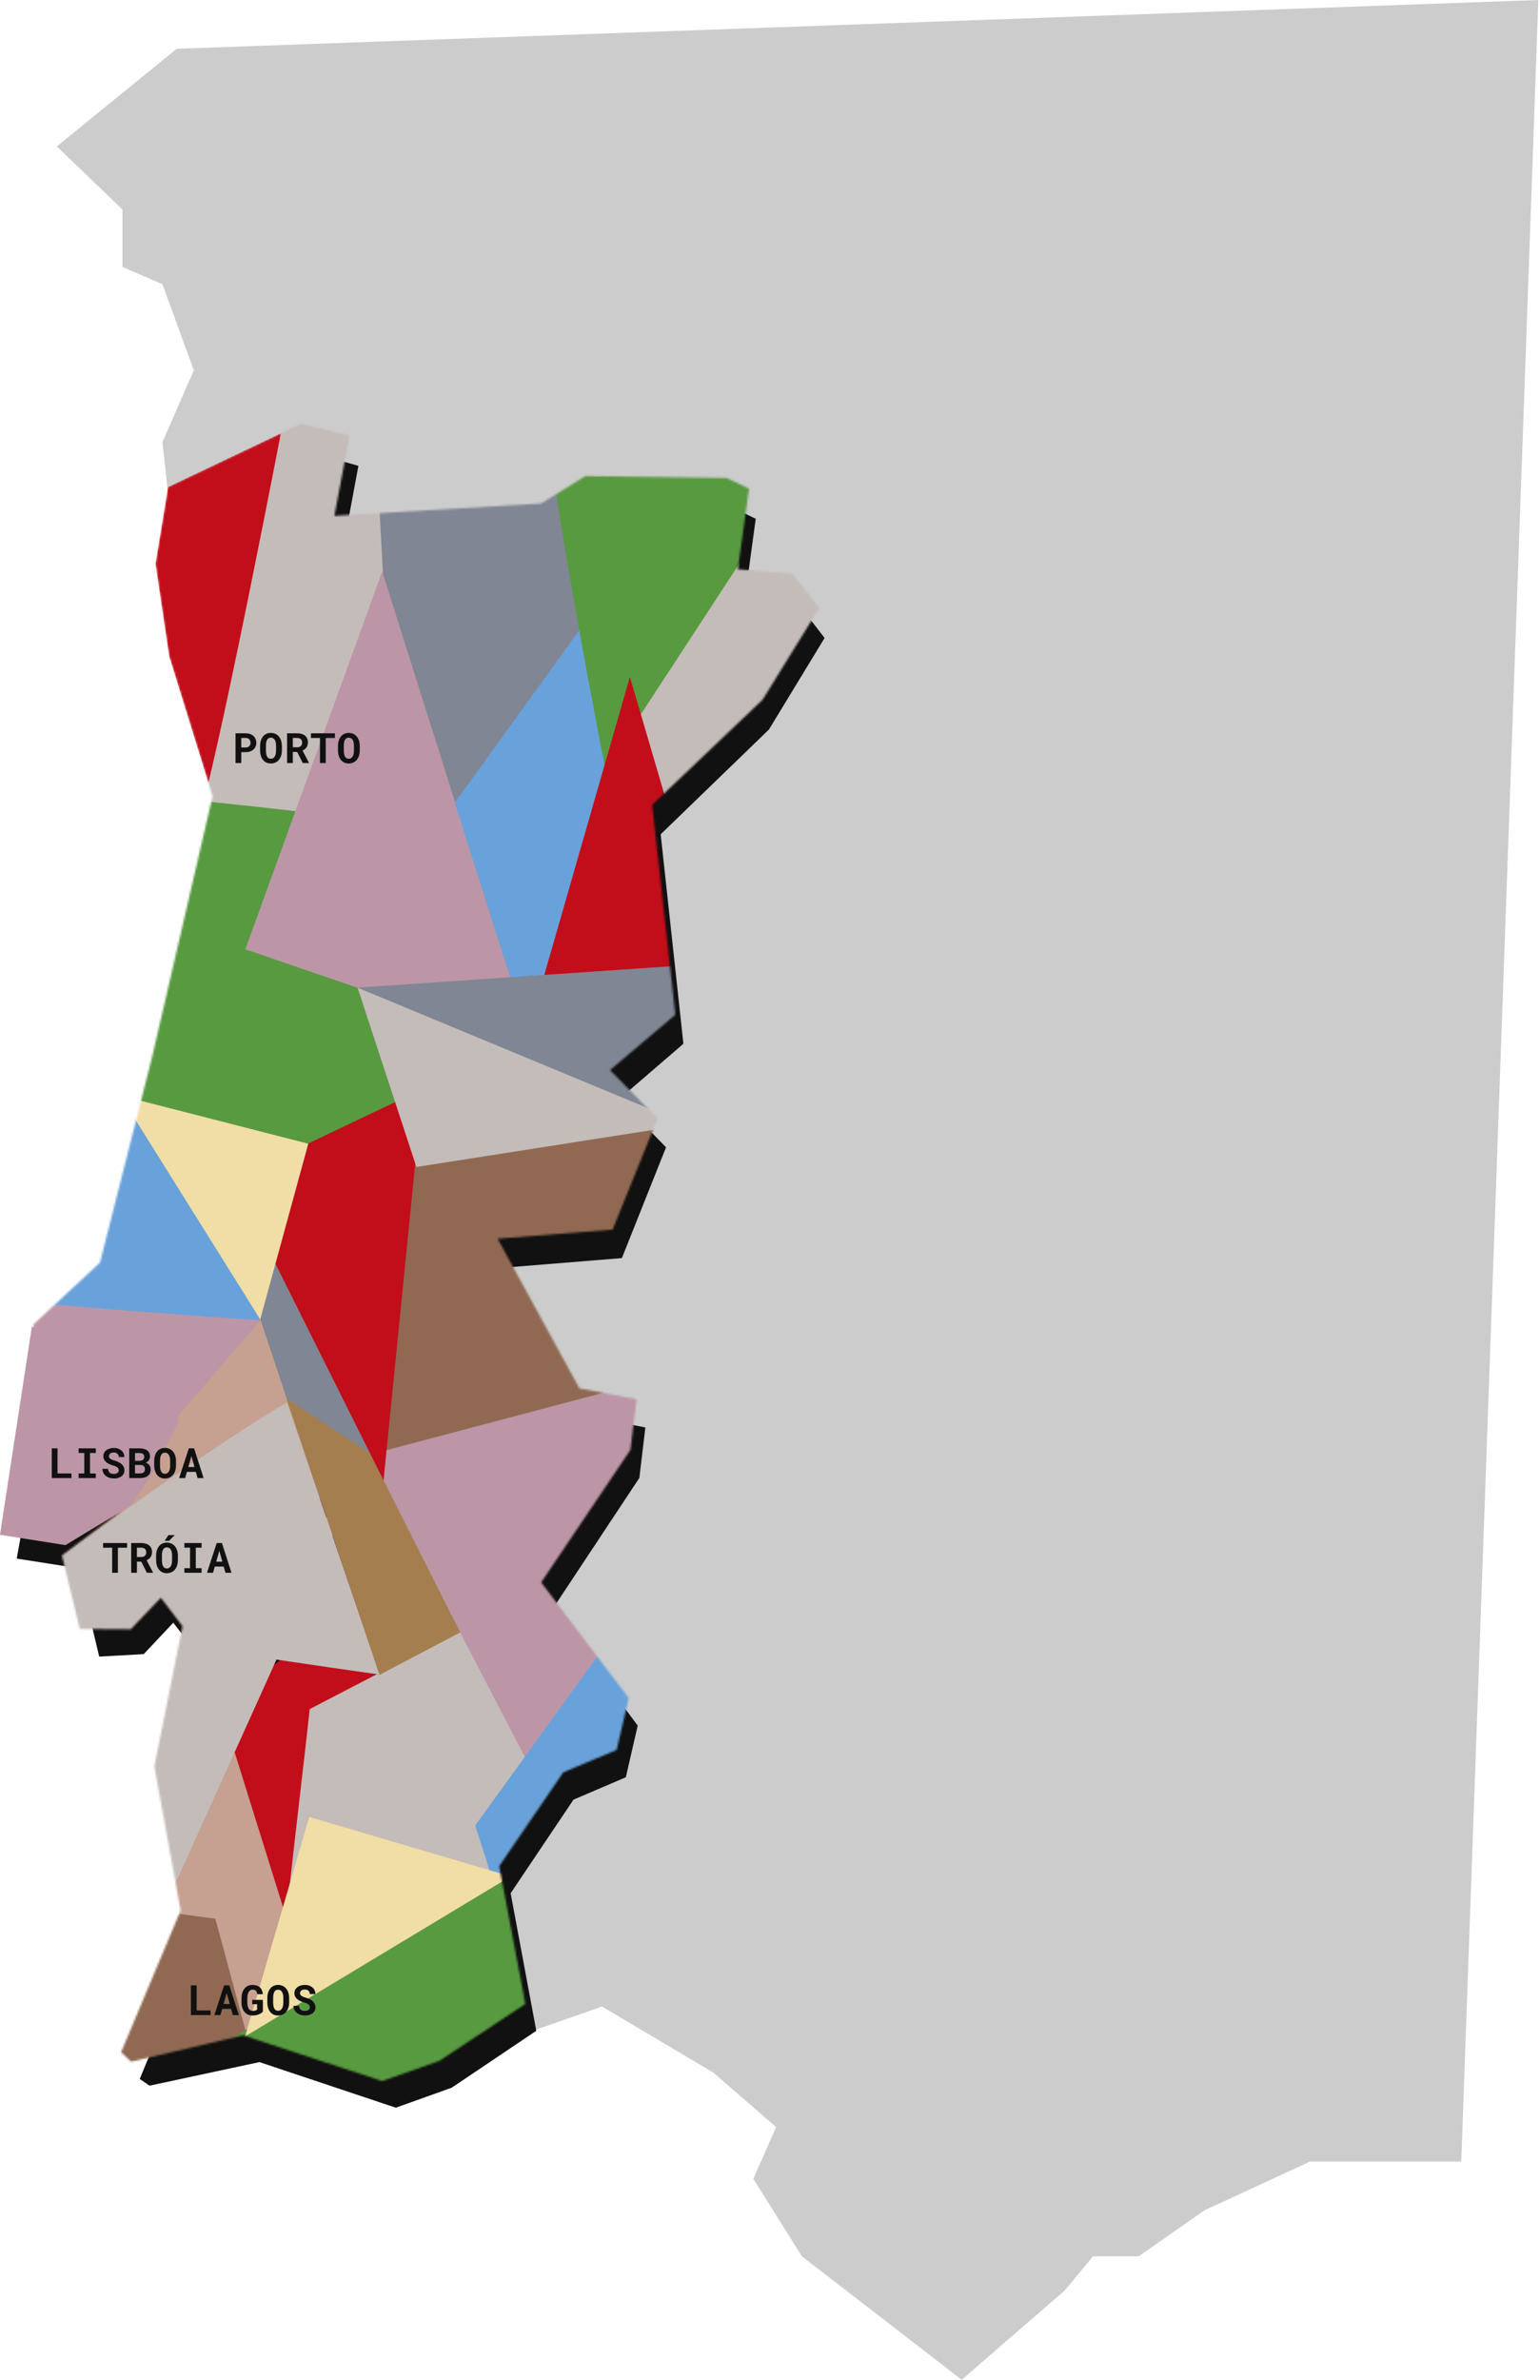 <svg width="773" height="1194" viewBox="0 0 773 1194" fill="none" xmlns="http://www.w3.org/2000/svg">
<path d="M88.695 24.485L772.165 0L733.478 1084.54H697.657H657.537L604.522 1109.02L571.566 1132.07H548.641L534.312 1149.35L482.729 1194L402.49 1132.07L378.131 1093.18L389.594 1067.25L358.071 1039.89L302.19 1006.76L257.772 1022.28L150.308 988.039L180.398 806.562L203.323 519.945L86.695 269.334L81.531 221.805L97.293 185.797L81.531 142.589L61.471 133.947V105.141L28.516 73.455L88.695 24.485Z" fill="#CCCCCC"/>
<g filter="url(#filter0_d)">
<path fill-rule="evenodd" clip-rule="evenodd" d="M80.665 284.097L86.843 245.639L152.404 213.918L173.511 219.899L166.022 260.096L270.673 253.871L292.352 240.156L361.877 241.124L372.953 246.434L367.43 286.842L394.207 289.013L407.509 306.262L379.578 352.191L325.237 404.764L336.645 509.86L304.468 537.567L327.923 561.824L305.764 617.391L249.159 621.985L289.41 696.876L317.549 702.359L314.538 727.681L270.593 794.035L313.711 851.959L307.746 877.873L281.479 889.112L249.926 936.07L262.8 1005.08L220.333 1033.64L192.292 1043.67L123.824 1020.79L68.662 1032.62L63.753 1029.24L93.075 958.264L80.123 886.154L92.629 815.967L80.595 800.334L65.752 816.099L43.411 817.337L34.606 780.476L58.319 759.514L31.467 772.774L2.004 768.159L20.664 664.795L53.368 633.902L78.977 531.193L108.783 400.509L87.385 330.348L80.665 284.097Z" fill="#111111"/>
</g>
<mask id="mask0" mask-type="alpha" maskUnits="userSpaceOnUse" x="0" y="212" width="412" height="833">
<path fill-rule="evenodd" clip-rule="evenodd" d="M78.023 282.879L84.322 244.336L151.156 212.544L175.473 218.538L167.839 258.825L271.721 252.586L293.821 238.841L364.697 239.811L375.988 245.132L370.357 285.63L397.654 287.806L411.214 305.093L382.741 351.124L327.345 403.814L338.974 509.144L306.172 536.912L330.083 561.223L307.493 616.913L249.789 621.517L290.822 696.574L319.508 702.07L316.438 727.448L271.64 793.95L315.595 852.002L309.514 877.974L282.737 889.238L250.572 936.3L263.695 1005.46L220.404 1034.09L191.819 1044.14L122.02 1021.21L65.788 1034.44L60.783 1029.67L90.674 958.543L77.471 886.273L91.621 815.93L80.753 801.639L65.621 817.44L40.047 817.303L31.07 780.361L61.096 757.914L33.723 773.792L0.887 768.592L16.857 664.423L50.197 633.461L76.303 530.523L106.688 399.55L84.874 329.233L78.023 282.879Z" fill="#111111"/>
</mask>
<g mask="url(#mask0)">
<path d="M190.466 840.351L141.698 832.135L110.102 856.837L141.698 957.808L145.819 944.757L156.122 858.21L190.466 840.351Z" fill="#C20E1A"/>
<path fill-rule="evenodd" clip-rule="evenodd" d="M78.019 282.879L84.318 244.336L151.152 212.544L175.469 218.538L167.835 258.825L106.684 399.55L84.87 329.233L78.019 282.879Z" fill="#C20E1A"/>
<path d="M125.902 300.464L182.226 186.443L334.714 223.534L239.924 429.598L125.902 300.464Z" fill="#808693"/>
<path d="M73.691 653.52L130.015 539.498L282.503 576.59L187.713 782.654L73.691 653.52Z" fill="#808693"/>
<path d="M200.084 436.467L187.72 202.928L182.223 198.806L143.758 202.928C131.395 267.494 105.02 400.199 98.426 414.486C91.832 428.773 163.45 435.093 200.084 436.467Z" fill="#C4BCB9"/>
<path d="M462.466 312.828C434.991 294.969 383.613 258.153 397.9 253.757L327.839 260.626C322.344 312.828 312.453 422.179 316.849 441.962C321.245 461.744 415.759 364.115 462.466 312.828Z" fill="#C4BCB9"/>
<path d="M284.981 913.161C257.506 895.302 206.127 858.485 220.414 854.089L155.438 857.523C149.943 909.726 134.968 1022.51 139.364 1042.29C143.76 1062.08 238.274 964.448 284.981 913.161Z" fill="#C4BCB9"/>
<path d="M153.388 407.596C123.634 404.032 59.731 397.14 42.153 398.09C38.033 444.036 28.97 538.542 25.674 548.999C22.378 559.456 146.064 576.329 208.319 583.459L153.388 407.596Z" fill="#589A40"/>
<path d="M126.744 650.041C97.437 646.74 34.495 640.359 17.182 641.239C13.124 683.782 4.197 771.287 0.95 780.969C-2.296 790.651 119.53 806.275 180.849 812.876L126.744 650.041Z" fill="#C6A090"/>
<path d="M110.802 856.815C81.048 853.251 17.145 846.359 -0.433 847.309C-4.553 893.255 -13.616 987.761 -16.912 998.218C-20.208 1008.67 103.478 1025.55 165.733 1032.68L110.802 856.815Z" fill="#C6A090"/>
<path d="M130.709 662.45L-13.863 830.203L-1.805 592.356L130.709 662.45Z" fill="#BC96A6"/>
<path d="M279.757 792.957L335.566 978.088L155.432 857.523L279.757 792.957Z" fill="#C4BCB9"/>
<path d="M76.463 560.225C46.709 558.139 -17.194 554.106 -34.772 554.662C-38.892 581.549 -47.956 636.852 -51.252 642.971C-54.547 649.091 68.451 658.278 130.707 662.45L76.463 560.225Z" fill="#69A2DA"/>
<path d="M326.531 483.277C296.766 479.156 232.841 471.188 215.257 472.287C211.135 525.406 202.069 634.665 198.772 646.754C195.475 658.844 319.204 678.351 381.481 686.593L326.531 483.277Z" fill="#916952"/>
<path d="M108.101 962.719C78.337 958.598 14.411 950.63 -3.173 951.729C-7.294 1004.85 -16.361 1114.11 -19.658 1126.2C-22.955 1138.29 100.775 1157.79 163.052 1166.03L108.101 962.719Z" fill="#916952"/>
<path d="M315.502 635.403C285.747 632.947 221.844 628.199 204.267 628.854C200.147 660.506 191.083 725.61 187.787 732.813C184.491 740.017 308.177 751.641 370.432 756.552L315.502 635.403Z" fill="#916952"/>
<path d="M123.156 476.305L191.844 286.727L267.401 525.761L123.156 476.305Z" fill="#BC96A6"/>
<path d="M184.683 730.054L386.342 676.73L267.394 889.12L184.683 730.054Z" fill="#BC96A6"/>
<path d="M228.238 402.809L290.744 316.263L320.967 336.182L268.764 529.882L228.238 402.809Z" fill="#69A2DA"/>
<path d="M238.547 915.908L301.053 829.361L331.276 849.281L279.073 1042.98L238.547 915.908Z" fill="#69A2DA"/>
<path d="M44.844 823.866L107.35 737.32L169.808 763.959L85.37 950.939L44.844 823.866Z" fill="#C4BCB9"/>
<path d="M303.806 385.637C303.806 385.637 276.101 245.972 270.148 179.574L413.019 218.039C380.507 268.868 303.806 385.637 303.806 385.637Z" fill="#589A40"/>
<path d="M-8.957 810.325C-8.957 810.325 86.619 737.693 143.973 703.678L190.756 840.247C130.457 831.74 -8.957 810.325 -8.957 810.325Z" fill="#C4BCB9"/>
<path d="M108.767 1027.43C108.767 1027.43 230.056 952.842 290.23 924.151L303.899 1071.48C244.932 1058.69 108.767 1027.43 108.767 1027.43Z" fill="#589A40"/>
<path d="M363.56 501.033L316.166 339.617L261.902 528.508L363.56 501.033Z" fill="#C20E1A"/>
<path d="M143.758 701.602L185.657 729.077L230.991 819.058L190.466 840.351L143.758 701.602Z" fill="#A47E4E"/>
<path d="M117.091 591.644L192.523 742.815L212.166 546.367L117.091 591.644Z" fill="#C20E1A"/>
<path d="M344.331 571.095C292.587 543.162 189.784 500.346 179.48 495.538L360.817 483.174L344.331 571.095Z" fill="#808693"/>
<path d="M154.742 573.842L130.621 661.969L60.371 549.649L154.742 573.842Z" fill="#F0DEA6"/>
<path d="M155.251 911.621L256.301 941.474L123.039 1021.75L155.251 911.621Z" fill="#F0DEA6"/>
<path d="M209.016 585.519L179.48 495.538L345.018 564.226L209.016 585.519Z" fill="#C4BCB9"/>
</g>
<path fill-rule="evenodd" clip-rule="evenodd" d="M32.836 665.884L39.16 686.323L58.836 670.524L79.866 690.444L89.788 713.111L76.584 739.212L65.704 755.254L32.836 775.254L0 770.053L15.971 665.884H32.836Z" fill="#BC96A6"/>
<path d="M121.108 377.382V382.858H118.227V367.928H123.333C124.147 367.928 124.882 368.048 125.538 368.287C126.194 368.519 126.751 368.847 127.209 369.271C127.674 369.688 128.03 370.191 128.276 370.779C128.529 371.366 128.655 372.019 128.655 372.737C128.655 373.407 128.529 374.026 128.276 374.593C128.03 375.16 127.674 375.653 127.209 376.07C126.751 376.48 126.194 376.801 125.538 377.033C124.882 377.266 124.147 377.382 123.333 377.382H121.108ZM121.108 375.044H123.333C123.744 375.044 124.099 374.983 124.4 374.86C124.701 374.737 124.95 374.569 125.148 374.357C125.354 374.145 125.504 373.903 125.6 373.629C125.702 373.349 125.753 373.058 125.753 372.758C125.753 372.409 125.702 372.084 125.6 371.783C125.504 371.483 125.354 371.219 125.148 370.994C124.95 370.768 124.701 370.591 124.4 370.461C124.099 370.331 123.744 370.266 123.333 370.266H121.108V375.044ZM141.493 376.49C141.493 377.447 141.366 378.329 141.113 379.135C140.86 379.942 140.495 380.636 140.016 381.217C139.538 381.798 138.953 382.253 138.263 382.581C137.579 382.902 136.807 383.063 135.945 383.063C135.084 383.063 134.318 382.902 133.649 382.581C132.979 382.253 132.415 381.798 131.957 381.217C131.499 380.629 131.15 379.935 130.911 379.135C130.671 378.329 130.552 377.447 130.552 376.49V374.316C130.552 373.359 130.671 372.477 130.911 371.671C131.15 370.864 131.499 370.17 131.957 369.589C132.415 369.001 132.975 368.543 133.638 368.215C134.308 367.887 135.074 367.723 135.935 367.723C136.803 367.723 137.579 367.887 138.263 368.215C138.953 368.543 139.538 369.001 140.016 369.589C140.495 370.17 140.86 370.864 141.113 371.671C141.366 372.477 141.493 373.359 141.493 374.316V376.49ZM138.57 374.296C138.57 373.687 138.519 373.127 138.417 372.614C138.321 372.101 138.167 371.66 137.955 371.291C137.743 370.922 137.47 370.635 137.135 370.43C136.807 370.218 136.407 370.112 135.935 370.112C135.47 370.112 135.081 370.218 134.766 370.43C134.452 370.635 134.199 370.922 134.007 371.291C133.816 371.66 133.679 372.101 133.597 372.614C133.515 373.127 133.474 373.687 133.474 374.296V376.49C133.474 377.092 133.515 377.649 133.597 378.161C133.679 378.674 133.816 379.118 134.007 379.494C134.199 379.87 134.452 380.164 134.766 380.376C135.081 380.588 135.474 380.694 135.945 380.694C136.41 380.694 136.807 380.588 137.135 380.376C137.47 380.164 137.74 379.874 137.945 379.505C138.157 379.129 138.314 378.684 138.417 378.172C138.519 377.659 138.57 377.098 138.57 376.49V374.296ZM149.173 377.28H146.988V382.858H144.107V367.928H149.111C149.938 367.928 150.687 368.027 151.357 368.225C152.027 368.417 152.597 368.7 153.069 369.076C153.548 369.452 153.913 369.921 154.166 370.481C154.426 371.042 154.556 371.691 154.556 372.429C154.556 372.963 154.491 373.445 154.361 373.875C154.238 374.299 154.057 374.682 153.818 375.024C153.585 375.359 153.301 375.653 152.966 375.906C152.638 376.158 152.269 376.377 151.859 376.562L155.069 382.724V382.858H151.982L149.173 377.28ZM146.988 374.942H149.121C149.935 374.942 150.56 374.737 150.998 374.326C151.442 373.909 151.664 373.342 151.664 372.624C151.664 371.879 151.449 371.302 151.018 370.891C150.588 370.474 149.952 370.266 149.111 370.266H146.988V374.942ZM168.111 370.276H163.507V382.858H160.615V370.276H156.073V367.928H168.111V370.276ZM180.59 376.49C180.59 377.447 180.463 378.329 180.21 379.135C179.957 379.942 179.592 380.636 179.113 381.217C178.635 381.798 178.05 382.253 177.36 382.581C176.676 382.902 175.904 383.063 175.042 383.063C174.181 383.063 173.415 382.902 172.745 382.581C172.076 382.253 171.512 381.798 171.054 381.217C170.596 380.629 170.247 379.935 170.008 379.135C169.768 378.329 169.649 377.447 169.649 376.49V374.316C169.649 373.359 169.768 372.477 170.008 371.671C170.247 370.864 170.596 370.17 171.054 369.589C171.512 369.001 172.072 368.543 172.735 368.215C173.405 367.887 174.171 367.723 175.032 367.723C175.9 367.723 176.676 367.887 177.36 368.215C178.05 368.543 178.635 369.001 179.113 369.589C179.592 370.17 179.957 370.864 180.21 371.671C180.463 372.477 180.59 373.359 180.59 374.316V376.49ZM177.667 374.296C177.667 373.687 177.616 373.127 177.513 372.614C177.418 372.101 177.264 371.66 177.052 371.291C176.84 370.922 176.567 370.635 176.232 370.43C175.904 370.218 175.504 370.112 175.032 370.112C174.567 370.112 174.178 370.218 173.863 370.43C173.549 370.635 173.296 370.922 173.104 371.291C172.913 371.66 172.776 372.101 172.694 372.614C172.612 373.127 172.571 373.687 172.571 374.296V376.49C172.571 377.092 172.612 377.649 172.694 378.161C172.776 378.674 172.913 379.118 173.104 379.494C173.296 379.87 173.549 380.164 173.863 380.376C174.178 380.588 174.571 380.694 175.042 380.694C175.507 380.694 175.904 380.588 176.232 380.376C176.567 380.164 176.837 379.874 177.042 379.505C177.254 379.129 177.411 378.684 177.513 378.172C177.616 377.659 177.667 377.098 177.667 376.49V374.296Z" fill="#111111"/>
<path d="M28.879 739.282H35.872V741.61H25.987V726.68H28.879V739.282ZM39.461 726.68H48.094V729.008H45.182V739.293H48.094V741.61H39.461V739.293H42.301V729.008H39.461V726.68ZM59.609 737.714C59.609 737.447 59.561 737.198 59.465 736.965C59.377 736.733 59.219 736.517 58.994 736.319C58.775 736.114 58.484 735.929 58.122 735.765C57.767 735.594 57.322 735.437 56.789 735.294C56.14 735.116 55.518 734.894 54.923 734.627C54.335 734.361 53.816 734.039 53.364 733.663C52.913 733.287 52.551 732.85 52.278 732.351C52.011 731.852 51.878 731.278 51.878 730.628C51.878 729.999 52.011 729.428 52.278 728.916C52.544 728.403 52.913 727.966 53.385 727.603C53.857 727.241 54.414 726.964 55.056 726.773C55.699 726.574 56.396 726.475 57.148 726.475C57.927 726.475 58.638 726.588 59.281 726.814C59.93 727.039 60.487 727.357 60.952 727.767C61.417 728.171 61.779 728.653 62.039 729.213C62.299 729.774 62.429 730.389 62.429 731.059H59.619C59.606 730.724 59.544 730.416 59.435 730.136C59.332 729.856 59.175 729.616 58.963 729.418C58.758 729.213 58.498 729.056 58.184 728.947C57.876 728.83 57.514 728.772 57.097 728.772C56.714 728.772 56.372 728.82 56.071 728.916C55.778 729.005 55.528 729.135 55.323 729.305C55.118 729.469 54.961 729.668 54.851 729.9C54.749 730.126 54.697 730.372 54.697 730.638C54.697 730.919 54.766 731.172 54.903 731.397C55.046 731.623 55.251 731.828 55.518 732.012C55.784 732.19 56.106 732.354 56.482 732.505C56.864 732.655 57.295 732.795 57.774 732.925C58.457 733.123 59.086 733.366 59.66 733.653C60.234 733.94 60.727 734.282 61.137 734.678C61.554 735.068 61.875 735.516 62.101 736.022C62.333 736.521 62.449 737.078 62.449 737.693C62.449 738.349 62.316 738.934 62.05 739.447C61.79 739.952 61.427 740.383 60.963 740.739C60.498 741.087 59.944 741.354 59.301 741.538C58.659 741.716 57.958 741.805 57.199 741.805C56.728 741.805 56.256 741.76 55.784 741.672C55.319 741.59 54.872 741.46 54.441 741.282C54.017 741.104 53.621 740.882 53.252 740.615C52.883 740.349 52.561 740.038 52.288 739.682C52.021 739.327 51.809 738.924 51.652 738.472C51.502 738.021 51.426 737.522 51.426 736.975H54.257C54.27 737.427 54.349 737.813 54.492 738.134C54.636 738.455 54.834 738.719 55.087 738.924C55.347 739.129 55.654 739.279 56.01 739.375C56.372 739.47 56.769 739.518 57.199 739.518C57.582 739.518 57.921 739.474 58.215 739.385C58.515 739.296 58.768 739.173 58.973 739.016C59.178 738.859 59.336 738.671 59.445 738.452C59.554 738.226 59.609 737.98 59.609 737.714ZM64.869 741.61V726.68H69.883C70.697 726.68 71.435 726.762 72.098 726.927C72.768 727.091 73.339 727.34 73.81 727.675C74.282 728.01 74.644 728.434 74.897 728.947C75.157 729.459 75.287 730.064 75.287 730.761C75.28 731.459 75.092 732.084 74.723 732.638C74.361 733.192 73.824 733.612 73.113 733.899C73.544 734.009 73.916 734.173 74.231 734.391C74.545 734.61 74.805 734.87 75.01 735.171C75.222 735.465 75.376 735.789 75.471 736.145C75.574 736.493 75.625 736.856 75.625 737.232C75.625 737.949 75.502 738.582 75.256 739.129C75.01 739.676 74.658 740.134 74.2 740.503C73.742 740.872 73.185 741.149 72.529 741.333C71.872 741.518 71.134 741.61 70.314 741.61H64.869ZM67.76 735.027V739.282H70.324C71.11 739.276 71.708 739.084 72.118 738.708C72.535 738.325 72.744 737.826 72.744 737.211C72.751 736.528 72.566 735.994 72.19 735.612C71.814 735.229 71.233 735.034 70.447 735.027H67.76ZM67.76 732.946H69.904C70.703 732.939 71.319 732.771 71.749 732.443C72.18 732.115 72.399 731.633 72.406 730.997C72.406 730.3 72.19 729.801 71.76 729.5C71.329 729.193 70.707 729.035 69.893 729.029H67.76V732.946ZM88.34 735.242C88.34 736.199 88.213 737.081 87.96 737.888C87.707 738.695 87.342 739.388 86.863 739.969C86.385 740.551 85.8 741.005 85.11 741.333C84.426 741.655 83.654 741.815 82.792 741.815C81.931 741.815 81.165 741.655 80.495 741.333C79.826 741.005 79.261 740.551 78.803 739.969C78.346 739.382 77.997 738.688 77.758 737.888C77.518 737.081 77.399 736.199 77.399 735.242V733.069C77.399 732.112 77.518 731.23 77.758 730.423C77.997 729.616 78.346 728.923 78.803 728.342C79.261 727.754 79.822 727.296 80.485 726.968C81.155 726.639 81.921 726.475 82.782 726.475C83.65 726.475 84.426 726.639 85.11 726.968C85.8 727.296 86.385 727.754 86.863 728.342C87.342 728.923 87.707 729.616 87.96 730.423C88.213 731.23 88.34 732.112 88.34 733.069V735.242ZM85.417 733.048C85.417 732.44 85.366 731.879 85.263 731.366C85.168 730.854 85.014 730.413 84.802 730.044C84.59 729.675 84.317 729.387 83.982 729.182C83.654 728.97 83.254 728.865 82.782 728.865C82.317 728.865 81.928 728.97 81.613 729.182C81.299 729.387 81.046 729.675 80.854 730.044C80.663 730.413 80.526 730.854 80.444 731.366C80.362 731.879 80.321 732.44 80.321 733.048V735.242C80.321 735.844 80.362 736.401 80.444 736.914C80.526 737.427 80.663 737.871 80.854 738.247C81.046 738.623 81.299 738.917 81.613 739.129C81.928 739.341 82.321 739.447 82.792 739.447C83.257 739.447 83.654 739.341 83.982 739.129C84.317 738.917 84.587 738.626 84.792 738.257C85.004 737.881 85.161 737.437 85.263 736.924C85.366 736.411 85.417 735.851 85.417 735.242V733.048ZM98.296 738.493H93.815L92.933 741.61H89.898L94.789 726.68H97.404L102.203 741.61H99.167L98.296 738.493ZM94.522 736.042H97.619L96.091 730.546L94.522 736.042Z" fill="#111111"/>
<path d="M63.788 776.538H59.184V789.12H56.292V776.538H51.749V774.19H63.788V776.538ZM70.914 783.541H68.73V789.12H65.848V774.19H70.852C71.679 774.19 72.428 774.289 73.098 774.487C73.768 774.679 74.338 774.962 74.81 775.338C75.289 775.714 75.654 776.182 75.907 776.743C76.167 777.304 76.297 777.953 76.297 778.691C76.297 779.224 76.232 779.706 76.102 780.137C75.979 780.561 75.798 780.944 75.559 781.286C75.326 781.62 75.043 781.914 74.708 782.167C74.379 782.42 74.01 782.639 73.6 782.824L76.81 788.986V789.12H73.723L70.914 783.541ZM68.73 781.203H70.862C71.676 781.203 72.301 780.998 72.739 780.588C73.183 780.171 73.405 779.604 73.405 778.886C73.405 778.141 73.19 777.563 72.759 777.153C72.329 776.736 71.693 776.528 70.852 776.528H68.73V781.203ZM89.299 782.752C89.299 783.709 89.172 784.591 88.919 785.397C88.666 786.204 88.3 786.898 87.822 787.479C87.343 788.06 86.759 788.515 86.069 788.843C85.385 789.164 84.612 789.325 83.751 789.325C82.89 789.325 82.124 789.164 81.454 788.843C80.784 788.515 80.22 788.06 79.762 787.479C79.304 786.891 78.956 786.197 78.716 785.397C78.477 784.591 78.358 783.709 78.358 782.752V780.578C78.358 779.621 78.477 778.739 78.716 777.932C78.956 777.126 79.304 776.432 79.762 775.851C80.22 775.263 80.781 774.805 81.444 774.477C82.114 774.149 82.88 773.985 83.741 773.985C84.609 773.985 85.385 774.149 86.069 774.477C86.759 774.805 87.343 775.263 87.822 775.851C88.3 776.432 88.666 777.126 88.919 777.932C89.172 778.739 89.299 779.621 89.299 780.578V782.752ZM86.376 780.557C86.376 779.949 86.325 779.389 86.222 778.876C86.127 778.363 85.973 777.922 85.761 777.553C85.549 777.184 85.275 776.897 84.941 776.692C84.612 776.48 84.213 776.374 83.741 776.374C83.276 776.374 82.886 776.48 82.572 776.692C82.257 776.897 82.005 777.184 81.813 777.553C81.622 777.922 81.485 778.363 81.403 778.876C81.321 779.389 81.28 779.949 81.28 780.557V782.752C81.28 783.353 81.321 783.911 81.403 784.423C81.485 784.936 81.622 785.38 81.813 785.756C82.005 786.132 82.257 786.426 82.572 786.638C82.886 786.85 83.279 786.956 83.751 786.956C84.216 786.956 84.612 786.85 84.941 786.638C85.275 786.426 85.546 786.136 85.751 785.766C85.963 785.391 86.12 784.946 86.222 784.433C86.325 783.921 86.376 783.36 86.376 782.752V780.557ZM84.561 770.211H87.699L84.859 773.072H82.644L84.561 770.211ZM92.549 774.19H101.182V776.517H98.27V786.802H101.182V789.12H92.549V786.802H95.389V776.517H92.549V774.19ZM112.287 786.002H107.806L106.924 789.12H103.889L108.78 774.19H111.395L116.194 789.12H113.159L112.287 786.002ZM108.513 783.552H111.61L110.082 778.056L108.513 783.552Z" fill="#111111"/>
<path d="M98.707 1008.72H105.7V1011.05H95.815V996.116H98.707V1008.72ZM115.995 1007.93H111.514L110.632 1011.05H107.597L112.488 996.116H115.103L119.901 1011.05H116.866L115.995 1007.93ZM112.221 1005.48H115.318L113.79 999.982L112.221 1005.48ZM131.949 1009.3C131.765 1009.53 131.512 1009.76 131.191 1009.99C130.869 1010.22 130.486 1010.43 130.042 1010.63C129.605 1010.81 129.112 1010.96 128.566 1011.08C128.019 1011.19 127.431 1011.25 126.802 1011.25C125.954 1011.25 125.189 1011.1 124.505 1010.8C123.821 1010.5 123.237 1010.06 122.752 1009.5C122.266 1008.93 121.89 1008.24 121.624 1007.42C121.364 1006.59 121.234 1005.65 121.234 1004.61V1002.58C121.234 1001.53 121.371 1000.6 121.644 999.777C121.924 998.949 122.307 998.249 122.793 997.675C123.285 997.1 123.859 996.663 124.515 996.362C125.178 996.061 125.896 995.911 126.669 995.911C127.509 995.911 128.241 996.017 128.863 996.229C129.492 996.441 130.022 996.748 130.452 997.152C130.883 997.548 131.218 998.033 131.457 998.608C131.703 999.182 131.864 999.828 131.939 1000.55H129.13C129.034 999.78 128.801 999.206 128.432 998.823C128.07 998.433 127.506 998.239 126.74 998.239C126.371 998.239 126.029 998.334 125.715 998.526C125.401 998.71 125.127 998.984 124.895 999.346C124.662 999.708 124.478 1000.16 124.341 1000.7C124.204 1001.23 124.136 1001.85 124.136 1002.56V1004.61C124.143 1006 124.375 1007.07 124.833 1007.82C125.291 1008.55 125.992 1008.93 126.935 1008.93C127.161 1008.93 127.383 1008.92 127.602 1008.88C127.82 1008.85 128.026 1008.8 128.217 1008.74C128.408 1008.68 128.576 1008.61 128.719 1008.53C128.87 1008.45 128.983 1008.37 129.058 1008.28L129.068 1005.57H126.597V1003.42H131.939L131.949 1009.3ZM145.135 1004.68C145.135 1005.64 145.009 1006.52 144.756 1007.32C144.503 1008.13 144.137 1008.82 143.659 1009.41C143.18 1009.99 142.596 1010.44 141.906 1010.77C141.222 1011.09 140.449 1011.25 139.588 1011.25C138.727 1011.25 137.961 1011.09 137.291 1010.77C136.621 1010.44 136.057 1009.99 135.599 1009.41C135.141 1008.82 134.793 1008.12 134.553 1007.32C134.314 1006.52 134.195 1005.64 134.195 1004.68V1002.5C134.195 1001.55 134.314 1000.67 134.553 999.859C134.793 999.052 135.141 998.358 135.599 997.777C136.057 997.189 136.618 996.731 137.281 996.403C137.951 996.075 138.717 995.911 139.578 995.911C140.446 995.911 141.222 996.075 141.906 996.403C142.596 996.731 143.18 997.189 143.659 997.777C144.137 998.358 144.503 999.052 144.756 999.859C145.009 1000.67 145.135 1001.55 145.135 1002.5V1004.68ZM142.213 1002.48C142.213 1001.88 142.162 1001.31 142.059 1000.8C141.964 1000.29 141.81 999.848 141.598 999.479C141.386 999.11 141.113 998.823 140.778 998.618C140.449 998.406 140.05 998.3 139.578 998.3C139.113 998.3 138.723 998.406 138.409 998.618C138.094 998.823 137.842 999.11 137.65 999.479C137.459 999.848 137.322 1000.29 137.24 1000.8C137.158 1001.31 137.117 1001.88 137.117 1002.48V1004.68C137.117 1005.28 137.158 1005.84 137.24 1006.35C137.322 1006.86 137.459 1007.31 137.65 1007.68C137.842 1008.06 138.094 1008.35 138.409 1008.56C138.723 1008.78 139.116 1008.88 139.588 1008.88C140.053 1008.88 140.449 1008.78 140.778 1008.56C141.113 1008.35 141.383 1008.06 141.588 1007.69C141.8 1007.32 141.957 1006.87 142.059 1006.36C142.162 1005.85 142.213 1005.29 142.213 1004.68V1002.48ZM155.502 1007.15C155.502 1006.88 155.454 1006.63 155.358 1006.4C155.269 1006.17 155.112 1005.95 154.887 1005.75C154.668 1005.55 154.377 1005.36 154.015 1005.2C153.659 1005.03 153.215 1004.87 152.682 1004.73C152.033 1004.55 151.41 1004.33 150.816 1004.06C150.228 1003.8 149.708 1003.47 149.257 1003.1C148.806 1002.72 148.444 1002.29 148.17 1001.79C147.904 1001.29 147.77 1000.71 147.77 1000.06C147.77 999.435 147.904 998.864 148.17 998.351C148.437 997.839 148.806 997.401 149.278 997.039C149.749 996.677 150.306 996.4 150.949 996.208C151.592 996.01 152.289 995.911 153.041 995.911C153.82 995.911 154.531 996.024 155.174 996.249C155.823 996.475 156.38 996.793 156.845 997.203C157.31 997.606 157.672 998.088 157.932 998.649C158.192 999.209 158.322 999.824 158.322 1000.49H155.512C155.498 1000.16 155.437 999.852 155.327 999.572C155.225 999.291 155.068 999.052 154.856 998.854C154.651 998.649 154.391 998.491 154.076 998.382C153.769 998.266 153.407 998.208 152.99 998.208C152.607 998.208 152.265 998.256 151.964 998.351C151.67 998.44 151.421 998.57 151.216 998.741C151.011 998.905 150.853 999.103 150.744 999.336C150.641 999.561 150.59 999.807 150.59 1000.07C150.59 1000.35 150.659 1000.61 150.795 1000.83C150.939 1001.06 151.144 1001.26 151.41 1001.45C151.677 1001.63 151.998 1001.79 152.374 1001.94C152.757 1002.09 153.188 1002.23 153.666 1002.36C154.35 1002.56 154.979 1002.8 155.553 1003.09C156.127 1003.38 156.619 1003.72 157.03 1004.11C157.447 1004.5 157.768 1004.95 157.993 1005.46C158.226 1005.96 158.342 1006.51 158.342 1007.13C158.342 1007.78 158.209 1008.37 157.942 1008.88C157.682 1009.39 157.32 1009.82 156.855 1010.17C156.39 1010.52 155.837 1010.79 155.194 1010.97C154.552 1011.15 153.851 1011.24 153.092 1011.24C152.62 1011.24 152.149 1011.2 151.677 1011.11C151.212 1011.03 150.764 1010.9 150.334 1010.72C149.91 1010.54 149.513 1010.32 149.144 1010.05C148.775 1009.78 148.454 1009.47 148.18 1009.12C147.914 1008.76 147.702 1008.36 147.545 1007.91C147.394 1007.46 147.319 1006.96 147.319 1006.41H150.149C150.163 1006.86 150.242 1007.25 150.385 1007.57C150.529 1007.89 150.727 1008.15 150.98 1008.36C151.24 1008.56 151.547 1008.71 151.903 1008.81C152.265 1008.91 152.661 1008.95 153.092 1008.95C153.475 1008.95 153.813 1008.91 154.107 1008.82C154.408 1008.73 154.661 1008.61 154.866 1008.45C155.071 1008.29 155.228 1008.11 155.338 1007.89C155.447 1007.66 155.502 1007.42 155.502 1007.15Z" fill="#111111"/>
<defs>
<filter id="filter0_d" x="2.004" y="213.918" width="411.892" height="843.588" filterUnits="userSpaceOnUse" color-interpolation-filters="sRGB">
<feFlood flood-opacity="0" result="BackgroundImageFix"/>
<feColorMatrix in="SourceAlpha" type="matrix" values="0 0 0 0 0 0 0 0 0 0 0 0 0 0 0 0 0 0 127 0"/>
<feOffset dx="6.387" dy="13.839"/>
<feColorMatrix type="matrix" values="0 0 0 0 0.067 0 0 0 0 0.067 0 0 0 0 0.067 0 0 0 1 0"/>
<feBlend mode="normal" in2="BackgroundImageFix" result="effect1_dropShadow"/>
<feBlend mode="normal" in="SourceGraphic" in2="effect1_dropShadow" result="shape"/>
</filter>
</defs>
</svg>
